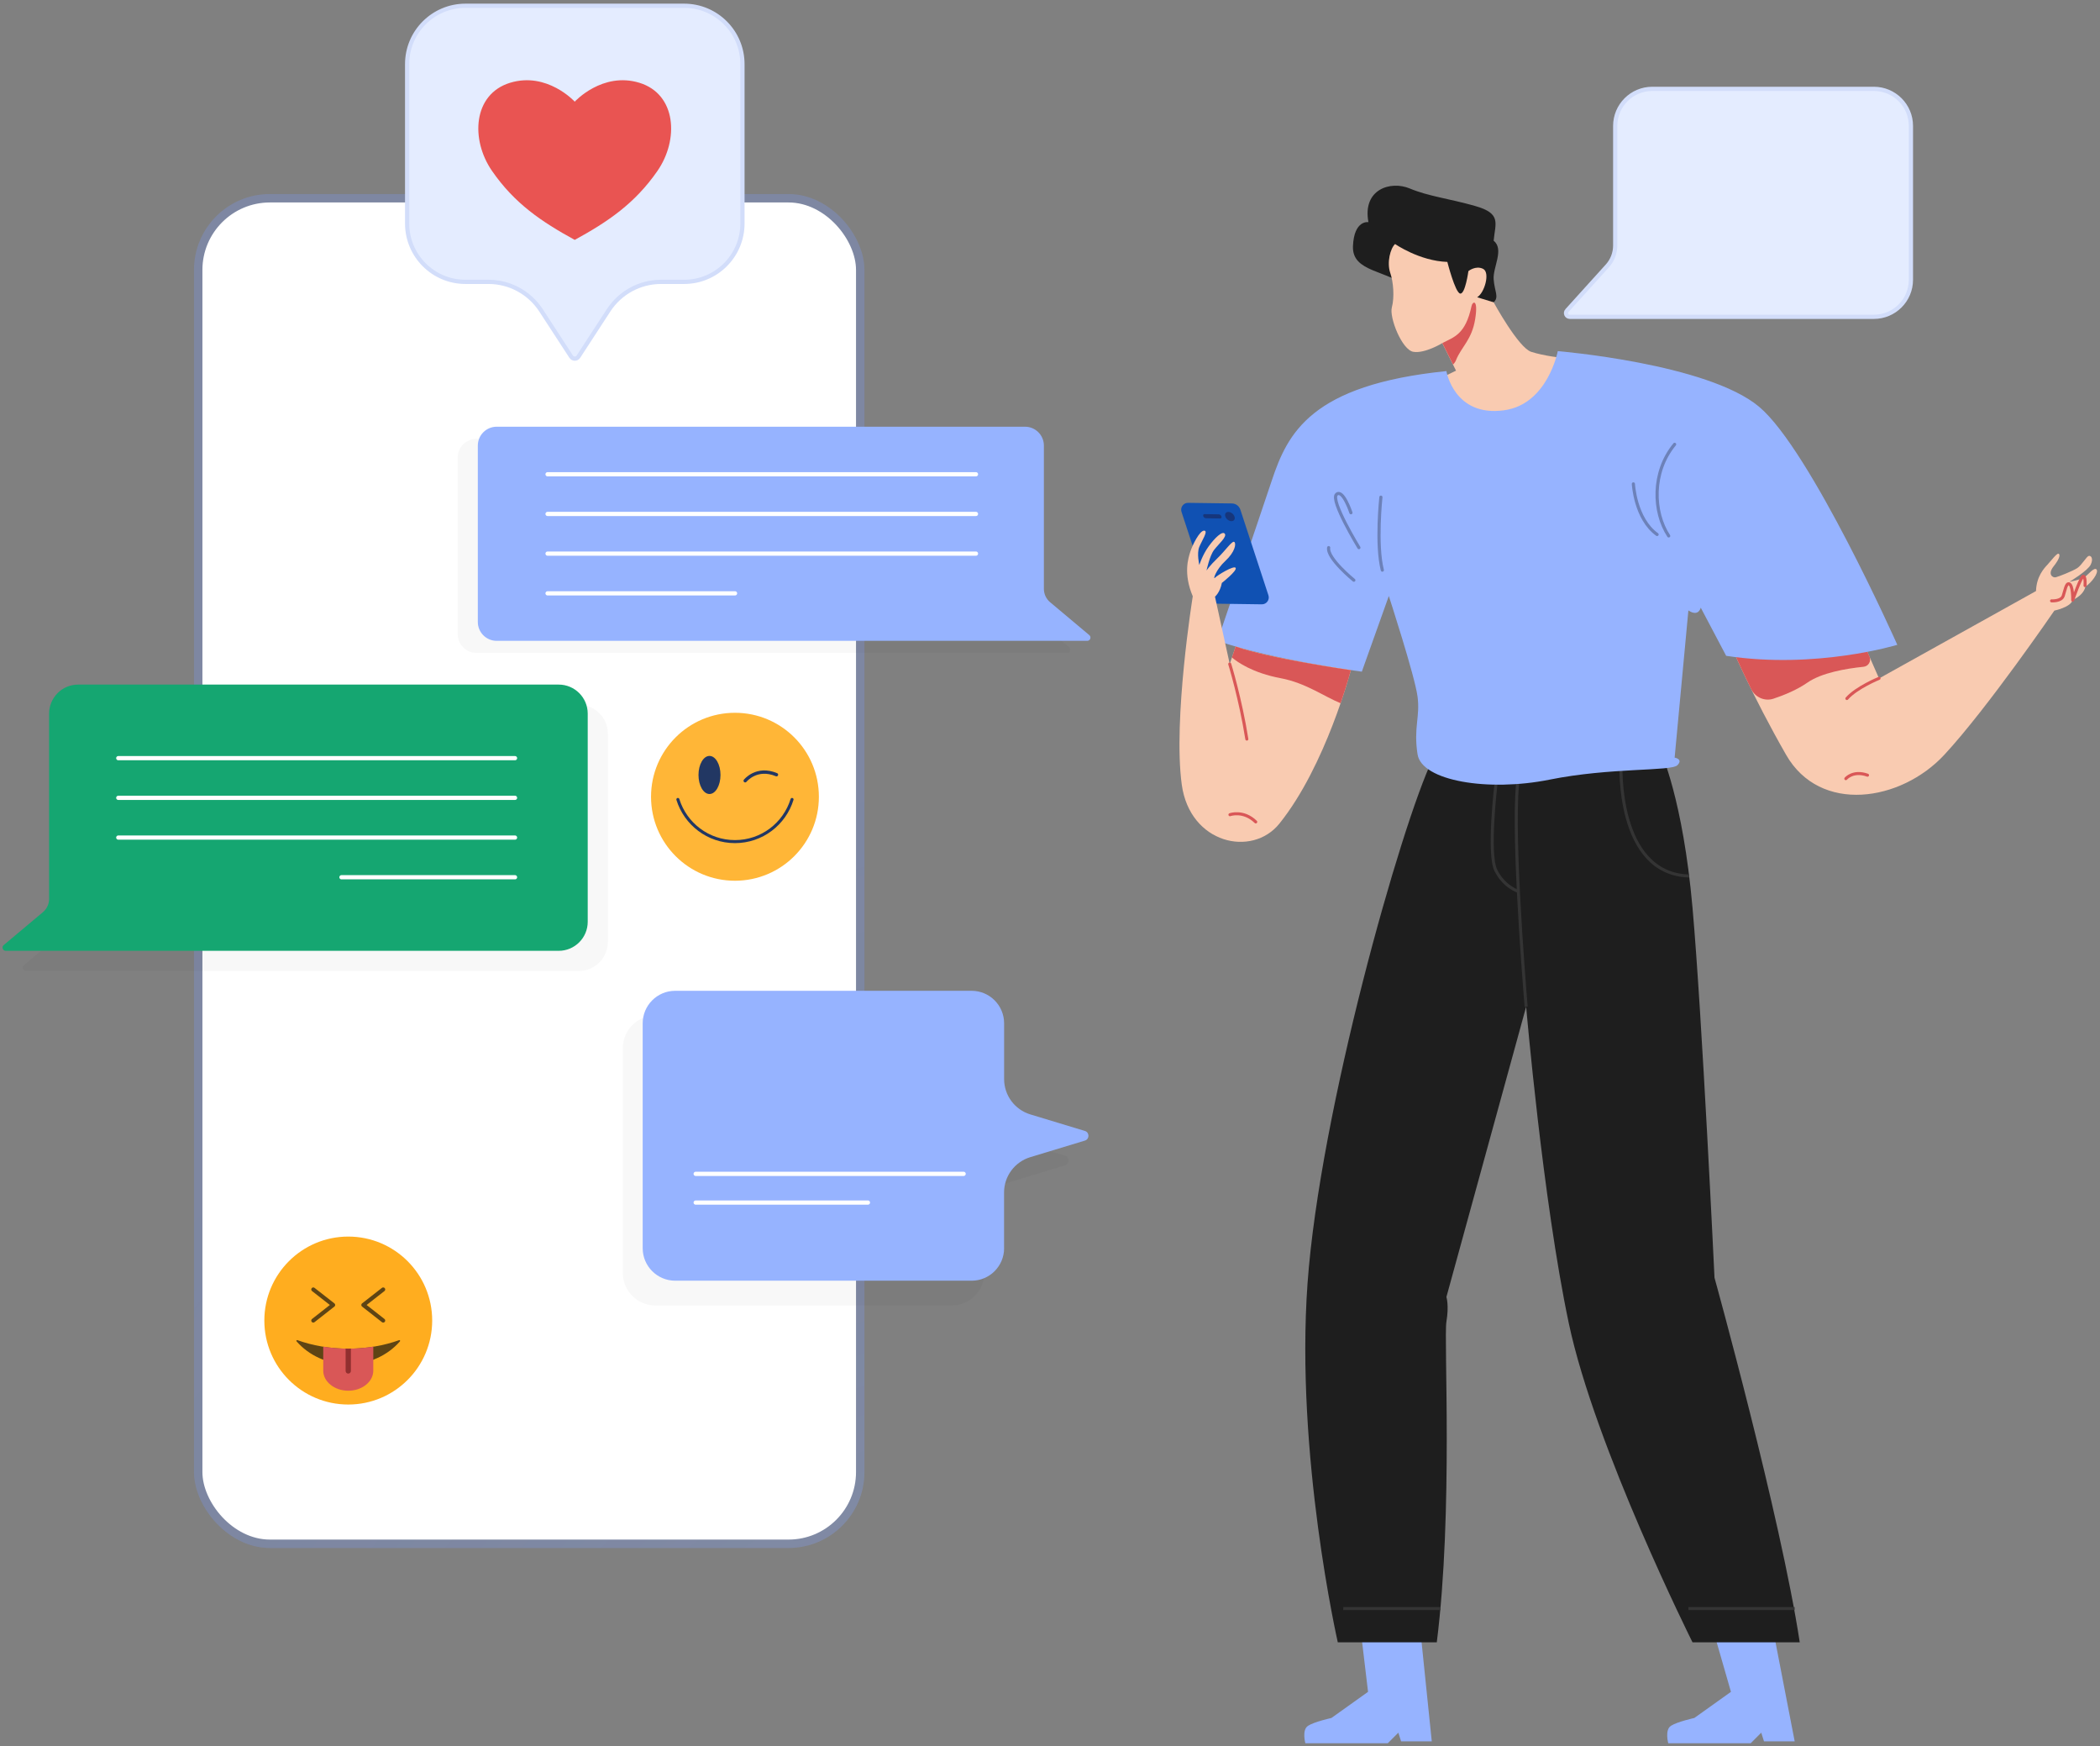 <svg width="498" height="414" viewBox="0 0 498 414" fill="none" xmlns="http://www.w3.org/2000/svg">
<rect x="0" y="0" width="498" height="414" fill="#808080" stroke="none"/>
<rect x="47" y="47" width="157" height="319" rx="17" fill="white"/>
<rect x="47" y="47" width="157" height="319" rx="17" stroke="#7E88A3" stroke-width="2"/>
<rect x="47" y="47" width="157" height="319" rx="17" stroke="url(#paint0_radial_1311_9932)" stroke-opacity="0.2" stroke-width="2"/>
<path d="M336.927 387.503L339.536 412.84H332.259L331.606 410.779L329.102 413.284H309.553C309.553 413.284 308.679 410.126 310.192 409.148C311.718 408.169 315.735 407.295 315.735 407.295L324.421 401.098L322.803 387.503H336.927Z" fill="#96B3FF"/>
<path d="M420.694 387.503L425.598 412.84H418.32L417.668 410.779L415.164 413.284H395.615C395.615 413.284 394.741 410.126 396.254 409.148C397.78 408.169 401.797 407.295 401.797 407.295L410.482 401.098L406.57 387.503H420.694Z" fill="#96B3FF"/>
<path d="M393.867 178.326C393.867 178.326 399.084 189.416 401.366 215.183C403.648 240.95 406.583 302.922 406.583 302.922C406.583 302.922 422.233 359.349 426.797 389.356H401.366C401.366 389.356 378.217 343.04 372.022 313.685C365.828 284.331 361.915 238.667 361.915 238.667L343.005 307.488C343.005 307.488 343.657 309.445 343.005 313.359C342.353 317.273 344.635 358.37 340.723 389.356H317.248C317.248 389.356 307.14 344.997 310.075 304.227C313.009 263.456 332.245 195.613 339.744 179.957L393.867 178.326Z" fill="#1E1E1E"/>
<path d="M361.915 238.667C361.263 230.839 358.355 193.878 360.141 184.002" stroke="#343434" stroke-width="0.72" stroke-miterlimit="10"/>
<path d="M384.412 180.936C384.412 180.936 383.16 207.186 400.57 207.681" stroke="#343434" stroke-width="0.72" stroke-miterlimit="10"/>
<path d="M354.742 186.037C354.742 186.037 352.773 202.463 354.742 206.377C356.711 210.291 360.076 211.334 360.076 211.334" stroke="#343434" stroke-width="0.72" stroke-miterlimit="10"/>
<path d="M410.587 153.303C410.587 153.303 415.49 164.862 423.563 178.953C431.636 193.043 450.781 190.042 461.071 178.953C471.361 167.863 487.18 144.757 487.18 144.757C487.18 144.757 491.028 143.975 491.51 142.278C493.466 141.3 494.275 140.217 494.549 139.069C496.009 138.143 497.705 135.807 497.209 135.051C496.714 134.294 495.201 136.199 494.444 136.786C493.688 137.386 490.754 137.934 490.754 137.934C490.754 137.934 495.097 135.325 495.801 133.863C496.505 132.402 495.853 131.632 495.318 131.802C494.77 131.959 493.688 133.981 492.606 134.685C491.523 135.39 488.211 136.694 487.493 136.864C486.789 137.021 485.485 136.16 487.011 134.255C488.537 132.35 488.589 131.371 488.145 131.267C487.715 131.163 486.293 133.068 485.537 133.876C484.781 134.685 482.929 136.642 482.824 140.126L445.603 160.844L441.587 151.711L410.587 153.329V153.303Z" fill="#F9CBB1"/>
<path d="M486.515 142.448C486.515 142.448 488.837 142.605 489.28 141.261C489.723 139.917 489.958 138.273 490.623 138.404C491.627 138.612 491.523 142.278 491.523 142.278C491.523 142.278 493.545 136.447 494.079 136.603C494.601 136.76 494.457 138.834 494.457 138.834" stroke="#D95757" stroke-width="0.72" stroke-linecap="round" stroke-linejoin="round"/>
<g style="mix-blend-mode:overlay">
<path d="M445.603 160.818C445.603 160.818 440.256 162.997 437.974 165.606" stroke="#D95757" stroke-width="0.72" stroke-linecap="round" stroke-linejoin="round"/>
</g>
<g style="mix-blend-mode:overlay">
<path d="M428.597 161.848C431.949 159.5 437.726 158.508 441.926 158.078C443.099 157.96 443.817 156.734 443.334 155.651L441.587 151.672L410.587 153.29C410.587 153.29 412.269 157.269 415.295 163.401C416.26 165.345 418.503 166.323 420.564 165.645C423.211 164.758 426.197 163.518 428.584 161.848H428.597Z" fill="#D95757"/>
</g>
<path d="M354.208 71.67C355.564 70.444 354.403 69.061 354.208 66.203C354.012 63.346 356.764 59.106 354.208 57.071C354.586 52.909 356.151 50.626 349.826 48.838C343.5 47.038 338.766 46.555 334.293 44.676C329.807 42.798 323.051 44.833 324.512 52.661C324.512 52.661 321.095 52.087 320.847 58.375C320.599 64.651 329.076 63.92 333.967 68.317C338.858 72.714 354.208 71.657 354.208 71.657V71.67Z" fill="#1E1E1E"/>
<path d="M330.837 57.853C330.837 57.853 336.601 61.872 343.226 62.094C343.226 62.094 345.078 69.374 346.265 69.596C347.465 69.817 348.221 64.272 348.221 64.272C348.221 64.272 349.956 62.863 351.704 63.738C353.438 64.599 352.03 69.491 350.295 70.47L354.208 71.67C354.208 71.67 360.076 82.433 363.115 83.412C366.154 84.39 370.288 84.821 370.288 84.821C370.288 84.821 369.858 98.911 354.638 99.394C344.205 99.72 341.701 89.609 341.701 89.609L345.287 87.874L342.027 81.35C342.027 81.35 337.892 83.856 335.18 83.412C332.467 82.981 329.415 75.258 330.068 72.87C330.72 70.483 330.42 66.764 329.702 64.742C328.816 62.211 329.741 58.845 330.824 57.867L330.837 57.853Z" fill="#F9CBB1"/>
<g style="mix-blend-mode:overlay">
<path d="M345.287 85.369C346.539 82.264 349.043 80.555 349.826 75.662C350.608 70.77 349.2 71.422 348.965 72.557C347.517 79.341 344.805 79.889 342.04 81.338L344.583 86.426C344.883 86.126 345.131 85.773 345.3 85.369H345.287Z" fill="#D95757"/>
</g>
<path d="M356.698 97.267C367.041 95.845 369.414 83.242 369.414 83.242C369.414 83.242 404.953 86.178 417.173 96.445C429.393 106.713 449.933 152.872 449.933 152.872C449.933 152.872 430.697 158.743 409.348 155.482L403.322 144.066C403.322 144.066 402.827 146.349 400.388 144.718L397.128 179.618C397.128 179.618 399.24 179.944 397.78 181.418C396.319 182.893 381.973 181.914 367.458 184.837C352.942 187.759 337.136 185.163 336.158 178.809C335.18 172.455 336.81 170.003 336.158 165.11C335.506 160.218 329.35 141.3 329.35 141.3L322.947 159.239C322.947 159.239 301.754 156.473 288.712 151.907C288.712 151.907 297.842 125.161 301.598 113.915C305.354 102.669 310.883 91.24 343.005 87.978C343.005 87.978 344.805 98.911 356.698 97.267Z" fill="#96B3FF"/>
<path d="M327.472 117.868C327.472 117.868 326.259 129.049 327.811 135.168" stroke="#6C81B9" stroke-width="0.75" stroke-linecap="round" stroke-linejoin="round"/>
<path d="M322.255 129.832C322.255 129.832 315.409 118.638 316.934 117.216C318.46 115.807 320.364 121.56 320.364 121.56" stroke="#6C81B9" stroke-width="0.75" stroke-linecap="round" stroke-linejoin="round"/>
<path d="M321.056 137.556C321.056 137.556 314.639 132.337 315.083 129.832" stroke="#6C81B9" stroke-width="0.75" stroke-linecap="round" stroke-linejoin="round"/>
<path d="M395.719 127.053C391.989 121.404 391.663 111.945 397.128 105.343" stroke="#6C81B9" stroke-width="0.75" stroke-linecap="round" stroke-linejoin="round"/>
<path d="M387.346 114.724C387.346 114.724 387.751 122.956 392.967 126.714" stroke="#6C81B9" stroke-width="0.75" stroke-linecap="round" stroke-linejoin="round"/>
<g style="mix-blend-mode:overlay">
<path d="M437.726 184.602C437.726 184.602 439.435 182.553 442.865 183.78" stroke="#D95757" stroke-width="0.72" stroke-linecap="round" stroke-linejoin="round"/>
</g>
<path d="M400.388 381.358H425.584" stroke="#343434" stroke-width="0.72" stroke-miterlimit="10"/>
<path d="M341.583 381.358H318.552" stroke="#343434" stroke-width="0.72" stroke-miterlimit="10"/>
<path d="M288.843 143.127L299.237 143.27C300.346 143.283 301.141 142.2 300.802 141.143L294.138 120.817C293.851 119.956 293.055 119.369 292.142 119.356L281.748 119.212C280.64 119.199 279.844 120.282 280.183 121.339L286.848 141.665C287.134 142.526 287.93 143.114 288.843 143.127Z" fill="#1051B3"/>
<path d="M290.577 122.448C290.773 123.048 291.425 123.544 292.025 123.557C292.625 123.557 292.964 123.087 292.755 122.474C292.56 121.874 291.908 121.378 291.308 121.365C290.708 121.352 290.369 121.834 290.577 122.448Z" fill="#16367C"/>
<path d="M285.974 122.865L289.338 122.917C289.612 122.917 289.756 122.709 289.665 122.435C289.573 122.161 289.286 121.939 289.025 121.939L285.661 121.887C285.387 121.887 285.243 122.095 285.335 122.369C285.426 122.643 285.713 122.865 285.974 122.865Z" fill="#16367C"/>
<path d="M293.029 153.264L291.621 157.413L288.126 141.457C288.126 141.457 289.325 140.478 289.756 138.195C289.756 138.195 293.42 135.325 293.029 134.633C292.638 133.955 288.673 136.394 288.126 136.968C287.578 137.543 288.308 135.09 290.59 132.976C292.873 130.863 293.199 128.906 292.716 128.488C292.234 128.071 290.603 130.523 288.725 132.324C286.847 134.124 286.117 135.259 286.117 135.259C286.117 135.259 286.847 131.75 287.917 130.367C288.973 128.984 291.021 127.262 290.447 126.531C289.873 125.801 288.086 127.51 286.613 129.545C285.139 131.58 284.409 133.955 284.409 133.955C284.409 133.955 283.757 131.189 284.409 129.636C285.061 128.084 286.613 125.801 285.543 125.801C284.474 125.801 282.778 129.219 282.283 130.771C281.787 132.324 280.574 135.99 282.857 141.365C282.857 141.365 278.136 170.59 280.248 186.024C282.179 200.062 296.929 203.311 303.397 195.261C314.444 181.523 320.351 158.848 320.351 158.848C320.351 158.848 300.998 156.082 293.029 153.238V153.264Z" fill="#F9CBB1"/>
<g style="mix-blend-mode:overlay">
<path d="M291.621 157.426C291.621 157.426 294.164 165.658 295.677 175.221" stroke="#D95757" stroke-width="0.72" stroke-linecap="round" stroke-linejoin="round"/>
</g>
<g style="mix-blend-mode:overlay">
<path d="M292.142 155.873C293.407 156.943 297.046 159.539 303.671 160.779C309.67 161.901 314.013 165.149 317.913 166.715C319.517 162.031 320.351 158.874 320.351 158.874C320.351 158.874 300.998 156.108 293.029 153.264L292.142 155.873Z" fill="#D95757"/>
</g>
<g style="mix-blend-mode:overlay">
<path d="M291.673 193.147C291.673 193.147 294.855 191.999 297.789 194.856" stroke="#D95757" stroke-width="0.72" stroke-linecap="round" stroke-linejoin="round"/>
</g>
<path opacity="0.03" d="M6.143 230.194H137.264C141.072 230.194 144.15 227.102 144.15 223.306V173.963C144.15 170.154 141.059 167.075 137.264 167.075H23.306C19.498 167.075 16.42 170.167 16.42 173.963V217.878C16.42 219.105 15.873 220.266 14.934 221.049L5.648 228.838C5.1 229.294 5.426 230.194 6.143 230.194Z" fill="black"/>
<path opacity="0.03" d="M233.398 301.799V288.582C233.398 284.721 235.928 281.329 239.619 280.207L252.569 276.279C253.691 275.94 253.691 274.336 252.569 273.996L239.619 270.069C235.928 268.947 233.411 265.555 233.411 261.693V248.477C233.411 244.211 229.955 240.766 225.704 240.766H155.409C151.145 240.766 147.702 244.224 147.702 248.477V301.786C147.702 306.052 151.158 309.496 155.409 309.496H225.704C229.968 309.496 233.411 306.039 233.411 301.786L233.398 301.799Z" fill="black"/>
<path d="M238.106 295.928V282.712C238.106 278.85 240.636 275.458 244.327 274.336L257.277 270.409C258.399 270.069 258.399 268.465 257.277 268.125L244.327 264.198C240.636 263.076 238.119 259.684 238.119 255.822V242.606C238.119 238.34 234.663 234.896 230.412 234.896H160.117C155.853 234.896 152.41 238.353 152.41 242.606V295.915C152.41 300.181 155.866 303.625 160.117 303.625H230.412C234.676 303.625 238.119 300.168 238.119 295.915L238.106 295.928Z" fill="#96B3FF"/>
<path d="M164.974 285.103H205.825" stroke="white" stroke-linecap="round" stroke-linejoin="round"/>
<path d="M164.974 278.294H228.52" stroke="white" stroke-linecap="round" stroke-linejoin="round"/>
<path d="M453.163 66.321C453.163 71.172 449.226 75.11 444.377 75.11H372.257C371.49 75.11 371.079 74.201 371.598 73.622C371.599 73.622 371.599 73.622 371.599 73.622L381.17 63.042C382.376 61.71 383.034 59.986 383.034 58.193V29.855C383.034 25.004 386.971 21.066 391.82 21.066H444.377C449.226 21.066 453.163 25.004 453.163 29.855V66.321Z" fill="#E4ECFF" stroke="#D2DDFA"/>
<path d="M82.588 332.983C93.579 332.983 102.49 324.069 102.49 313.074C102.49 302.078 93.579 293.164 82.588 293.164C71.597 293.164 62.687 302.078 62.687 313.074C62.687 324.069 71.597 332.983 82.588 332.983Z" fill="#FFAD1F"/>
<path d="M82.588 319.74C78.18 319.74 74.059 318.997 70.525 317.718C70.355 317.653 70.199 317.862 70.329 318.005C73.211 321.306 77.632 323.433 82.588 323.433C87.544 323.433 91.965 321.306 94.847 318.005C94.965 317.862 94.821 317.653 94.652 317.718C91.117 318.997 86.996 319.74 82.588 319.74Z" fill="#5E4414"/>
<path d="M74.294 305.702L79.002 309.381L74.294 313.074" stroke="#5E4414" stroke-width="0.96" stroke-linecap="round" stroke-linejoin="round"/>
<path d="M90.87 305.702L86.162 309.381L90.87 313.074" stroke="#5E4414" stroke-width="0.96" stroke-linecap="round" stroke-linejoin="round"/>
<path d="M82.588 319.74C80.541 319.74 78.558 319.558 76.654 319.258V324.946C76.654 327.568 79.315 329.708 82.588 329.708C85.862 329.708 88.522 327.581 88.522 324.946V319.258C86.631 319.558 84.649 319.74 82.588 319.74Z" fill="#D95757"/>
<path d="M82.588 319.74C82.379 319.74 82.171 319.714 81.962 319.714V325.024C81.962 325.376 82.236 325.65 82.588 325.65C82.94 325.65 83.214 325.363 83.214 325.024V319.714C83.005 319.714 82.797 319.74 82.588 319.74Z" fill="#912F2F"/>
<path d="M174.29 208.803C185.281 208.803 194.191 199.89 194.191 188.894C194.191 177.899 185.281 168.985 174.29 168.985C163.298 168.985 154.388 177.899 154.388 188.894C154.388 199.89 163.298 208.803 174.29 208.803Z" fill="#FFB637"/>
<path d="M168.251 188.242C169.692 188.242 170.86 186.221 170.86 183.728C170.86 181.235 169.692 179.214 168.251 179.214C166.811 179.214 165.643 181.235 165.643 183.728C165.643 186.221 166.811 188.242 168.251 188.242Z" fill="#223763"/>
<path d="M176.715 185.098C176.715 185.098 179.415 181.679 184.136 183.663" stroke="#223763" stroke-width="0.79" stroke-linecap="round" stroke-linejoin="round"/>
<path d="M160.752 189.534C162.539 195.313 167.912 199.527 174.29 199.527C180.667 199.527 186.04 195.326 187.827 189.534" stroke="#223763" stroke-width="0.72" stroke-linecap="round" stroke-linejoin="round"/>
<path opacity="0.03" d="M253.052 154.794H113.011C110.546 154.794 108.537 152.798 108.537 150.319V108.505C108.537 106.039 110.533 104.03 113.011 104.03H238.302C240.767 104.03 242.775 106.026 242.775 108.505V142.478C242.775 143.705 243.323 144.866 244.262 145.649L253.547 153.438C254.095 153.894 253.769 154.794 253.052 154.794Z" fill="black"/>
<path d="M257.828 151.929H117.787C115.322 151.929 113.313 149.933 113.313 147.454V105.639C113.313 103.173 115.309 101.164 117.787 101.164H243.078C245.543 101.164 247.551 103.16 247.551 105.639V139.613C247.551 140.839 248.099 142 249.038 142.783L258.323 150.572C258.871 151.029 258.545 151.929 257.828 151.929Z" fill="#96B3FF"/>
<path d="M129.85 112.437H231.445" stroke="white" stroke-linecap="round" stroke-linejoin="round"/>
<path d="M129.85 121.843H231.445" stroke="white" stroke-linecap="round" stroke-linejoin="round"/>
<path d="M129.85 131.25H231.445" stroke="white" stroke-linecap="round" stroke-linejoin="round"/>
<path d="M129.85 140.669H174.309" stroke="white" stroke-linecap="round" stroke-linejoin="round"/>
<path d="M1.367 225.418H132.488C136.296 225.418 139.374 222.326 139.374 218.53V169.187C139.374 165.378 136.283 162.299 132.488 162.299H18.53C14.722 162.299 11.644 165.391 11.644 169.187V213.102C11.644 214.329 11.096 215.49 10.157 216.273L0.872 224.061C0.324 224.518 0.65 225.418 1.367 225.418Z" fill="#15A671"/>
<path d="M122.133 179.742H28.05" stroke="white" stroke-linecap="round" stroke-linejoin="round"/>
<path d="M122.133 189.149H28.05" stroke="white" stroke-linecap="round" stroke-linejoin="round"/>
<path d="M122.133 198.568H28.05" stroke="white" stroke-linecap="round" stroke-linejoin="round"/>
<path d="M122.133 207.975H80.974" stroke="white" stroke-linecap="round" stroke-linejoin="round"/>
<path d="M128.289 73.563L128.289 73.562C125.549 69.364 120.879 66.825 115.858 66.825H110.381C102.741 66.825 96.548 60.63 96.548 52.987V15.204C96.548 7.561 102.741 1.366 110.381 1.366H162.235C169.875 1.366 176.067 7.561 176.067 15.204V52.987C176.067 60.63 169.875 66.825 162.235 66.825H156.757C151.736 66.825 147.066 69.364 144.327 73.562L144.327 73.563L137.167 84.561L137.166 84.562C136.763 85.184 135.852 85.184 135.449 84.562L135.449 84.561L128.289 73.563Z" fill="#E4ECFF" stroke="#D2DDFA"/>
<path d="M151.632 19.627C142.842 16.939 136.295 24.102 136.295 24.102C136.295 24.102 129.748 16.939 120.958 19.627C112.168 22.314 111.529 33.091 116.693 40.541C122.04 48.264 128.405 52.556 136.295 56.875C144.185 52.556 150.549 48.251 155.896 40.541C161.061 33.091 160.409 22.314 151.632 19.627Z" fill="#E95452"/>
<defs>
<radialGradient id="paint0_radial_1311_9932" cx="0" cy="0" r="1" gradientUnits="userSpaceOnUse" gradientTransform="translate(214.244 442.951) rotate(-135.875) scale(240.82 311.099)">
<stop offset="0.099" stop-color="#D0D8EA" stop-opacity="0.32"/>
<stop offset="1" stop-color="#181A20" stop-opacity="0.01"/>
</radialGradient>
</defs>
</svg>
